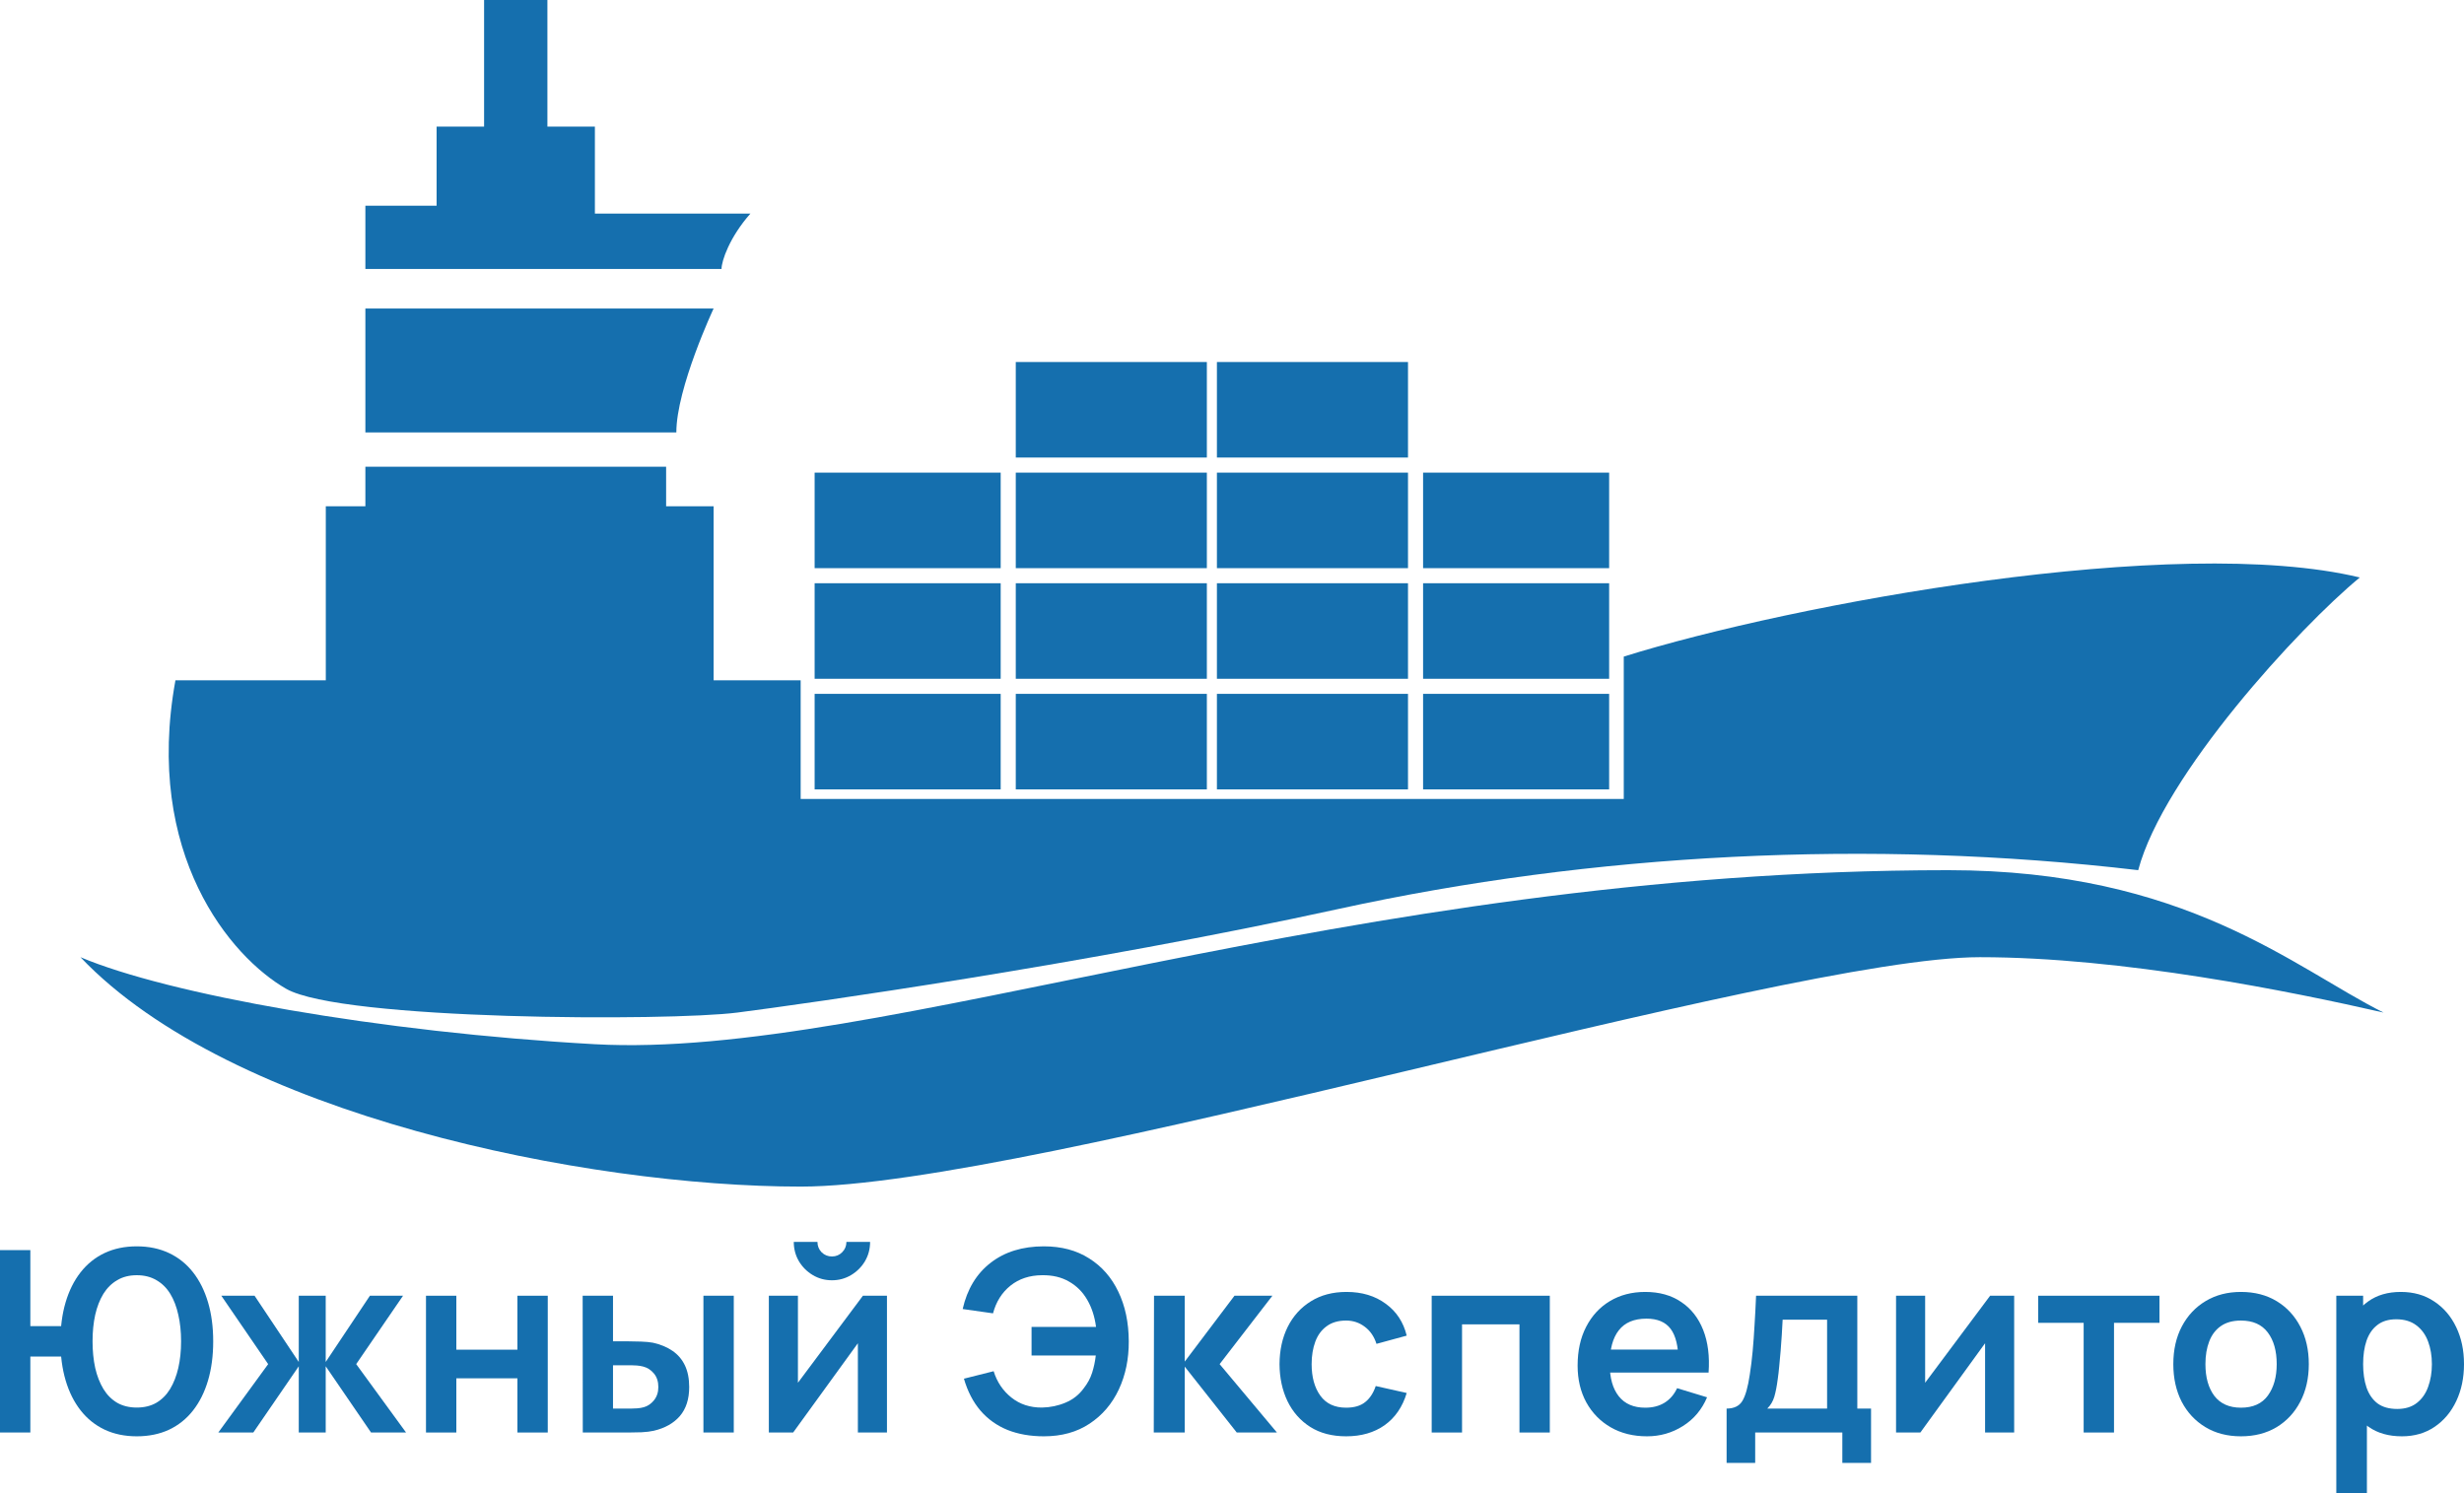 <?xml version="1.0" encoding="UTF-8"?> <svg xmlns="http://www.w3.org/2000/svg" width="490" height="297" viewBox="0 0 490 297" fill="none"> <path d="M118.302 207.68C75.393 205.297 33.313 197.716 16 190.373C45.904 221.84 116.729 236 159.223 236C204.974 236 354.385 190.373 393.732 190.373C422.062 190.373 455.638 197.191 474 201.387C456.163 192.471 434.653 173.067 387.436 173.067C267.574 173.067 174.962 210.827 118.302 207.68Z" fill="#156FAE"></path> <path d="M425.21 173.067C430.246 154.123 457.212 124.791 469.278 114.853C432.764 106.043 356.483 120.098 322.907 130.587V158.907H159.223V135.307H141.911V100.693H132.467V92.827H72.66V100.693H64.79V135.307H34.887C28.591 169.92 45.904 190.373 56.921 196.667C67.938 202.96 133.017 203.131 146.632 201.387C160.248 199.642 215.883 191.781 266.247 180.767C316.612 169.754 371.698 166.773 425.21 173.067Z" fill="#156FAE"></path> <path d="M141.911 61.36H72.66V86H134.5C134.5 77.189 141.911 61.36 141.911 61.36Z" fill="#156FAE"></path> <path d="M72.66 53.493V40.907H86.825V25.173H96.268V0H108.859V25.173H118.302V42.48H149.231C145.058 47.2 143.485 51.92 143.485 53.493H72.66Z" fill="#156FAE"></path> <path d="M162 138H199V157H162V138Z" fill="#156FAE"></path> <path d="M162 116H199V135H162V116Z" fill="#156FAE"></path> <path d="M162 94H199V113H162V94Z" fill="#156FAE"></path> <path d="M202 138H240V157H202V138Z" fill="#156FAE"></path> <path d="M202 116H240V135H202V116Z" fill="#156FAE"></path> <path d="M202 94H240V113H202V94Z" fill="#156FAE"></path> <path d="M202 72H240V91H202V72Z" fill="#156FAE"></path> <path d="M242 138H280V157H242V138Z" fill="#156FAE"></path> <path d="M242 116H280V135H242V116Z" fill="#156FAE"></path> <path d="M242 94H280V113H242V94Z" fill="#156FAE"></path> <path d="M242 72H280V91H242V72Z" fill="#156FAE"></path> <path d="M283 138H320V157H283V138Z" fill="#156FAE"></path> <path d="M283 116H320V135H283V116Z" fill="#156FAE"></path> <path d="M283 94H320V113H283V94Z" fill="#156FAE"></path> <path d="M0 284.909V248.637H6.035V263.751H12.997V269.796H6.035V284.909H0ZM27.196 285.665C24.809 285.665 22.672 285.22 20.785 284.33C18.916 283.44 17.329 282.164 16.027 280.501C14.725 278.839 13.732 276.849 13.047 274.531C12.363 272.197 12.02 269.611 12.02 266.773C12.02 263.919 12.363 261.332 13.047 259.015C13.732 256.698 14.725 254.708 16.027 253.045C17.329 251.383 18.916 250.107 20.785 249.217C22.672 248.327 24.809 247.882 27.196 247.882C29.584 247.882 31.721 248.327 33.607 249.217C35.494 250.107 37.088 251.383 38.39 253.045C39.693 254.708 40.686 256.698 41.37 259.015C42.055 261.332 42.397 263.919 42.397 266.773C42.397 269.645 42.055 272.239 41.37 274.557C40.686 276.874 39.693 278.864 38.39 280.526C37.088 282.189 35.494 283.465 33.607 284.355C31.721 285.228 29.584 285.665 27.196 285.665ZM27.196 279.947C28.699 279.947 30.001 279.628 31.103 278.99C32.205 278.335 33.115 277.42 33.833 276.244C34.55 275.052 35.093 273.658 35.46 272.063C35.828 270.451 36.011 268.688 36.011 266.773C36.011 264.859 35.828 263.104 35.46 261.509C35.11 259.897 34.575 258.503 33.858 257.327C33.14 256.152 32.221 255.245 31.103 254.607C30.001 253.952 28.699 253.625 27.196 253.625C25.71 253.625 24.416 253.952 23.315 254.607C22.213 255.245 21.294 256.152 20.56 257.327C19.842 258.503 19.299 259.897 18.932 261.509C18.582 263.104 18.406 264.859 18.406 266.773C18.406 268.688 18.582 270.451 18.932 272.063C19.299 273.658 19.842 275.052 20.56 276.244C21.278 277.42 22.188 278.335 23.29 278.99C24.408 279.628 25.71 279.947 27.196 279.947Z" fill="#156FAE"></path> <path d="M43.412 284.909L53.328 271.307L44.013 257.705H50.624L59.414 270.879V257.705H64.773V270.879L73.563 257.705H80.149L70.833 271.307L80.75 284.909H73.788L64.773 271.736V284.909H59.414V271.736L50.373 284.909H43.412Z" fill="#156FAE"></path> <path d="M84.713 284.909V257.705H90.748V268.436H102.894V257.705H108.929V284.909H102.894V274.128H90.748V284.909H84.713Z" fill="#156FAE"></path> <path d="M115.895 284.909L115.87 257.705H121.905V266.773H124.935C125.686 266.773 126.529 266.79 127.464 266.824C128.416 266.857 129.209 266.933 129.843 267.05C131.363 267.386 132.656 267.924 133.725 268.662C134.81 269.401 135.637 270.367 136.204 271.559C136.772 272.751 137.056 274.187 137.056 275.867C137.056 278.268 136.438 280.191 135.202 281.635C133.967 283.062 132.239 284.036 130.019 284.557C129.368 284.708 128.558 284.809 127.59 284.859C126.621 284.893 125.761 284.909 125.01 284.909H115.895ZM121.905 280.149H125.536C125.903 280.149 126.312 280.132 126.763 280.098C127.214 280.065 127.64 279.989 128.04 279.872C128.792 279.67 129.459 279.217 130.044 278.511C130.628 277.789 130.92 276.908 130.92 275.867C130.92 274.775 130.628 273.877 130.044 273.171C129.459 272.466 128.741 272.004 127.89 271.786C127.489 271.685 127.08 271.618 126.663 271.584C126.262 271.551 125.887 271.534 125.536 271.534H121.905V280.149ZM139.885 284.909V257.705H145.921V284.909H139.885Z" fill="#156FAE"></path> <path d="M165.442 254.632C164.056 254.632 162.787 254.288 161.635 253.599C160.483 252.911 159.565 251.996 158.881 250.854C158.196 249.695 157.854 248.411 157.854 247H162.562C162.562 247.806 162.837 248.495 163.388 249.065C163.956 249.62 164.64 249.897 165.442 249.897C166.243 249.897 166.919 249.62 167.47 249.065C168.038 248.495 168.322 247.806 168.322 247H173.03C173.03 248.411 172.687 249.695 172.003 250.854C171.318 251.996 170.4 252.911 169.248 253.599C168.096 254.288 166.827 254.632 165.442 254.632ZM176.385 257.705V284.909H170.601V267.151L157.729 284.909H152.895V257.705H158.68V275.01L171.602 257.705H176.385Z" fill="#156FAE"></path> <path d="M207.593 285.665C204.905 285.665 202.501 285.245 200.381 284.406C198.261 283.549 196.466 282.273 194.997 280.577C193.527 278.864 192.426 276.74 191.691 274.204L197.601 272.718C198.269 274.867 199.446 276.614 201.132 277.957C202.818 279.301 204.847 279.964 207.217 279.947C208.87 279.914 210.431 279.586 211.9 278.965C213.386 278.343 214.597 277.386 215.532 276.093C216.283 275.136 216.834 274.112 217.184 273.02C217.535 271.912 217.777 270.77 217.911 269.594H205.139V263.902H217.961C217.694 261.853 217.109 260.056 216.208 258.511C215.306 256.95 214.096 255.741 212.577 254.884C211.074 254.011 209.288 253.591 207.217 253.625C204.747 253.641 202.66 254.33 200.957 255.69C199.254 257.05 198.094 258.889 197.476 261.207L191.441 260.35C192.342 256.387 194.195 253.322 197 251.156C199.805 248.973 203.336 247.882 207.593 247.882C211.082 247.882 214.079 248.679 216.583 250.275C219.104 251.853 221.041 254.061 222.393 256.899C223.762 259.737 224.455 263.029 224.472 266.773C224.488 270.3 223.829 273.49 222.493 276.345C221.158 279.2 219.221 281.467 216.684 283.146C214.163 284.825 211.132 285.665 207.593 285.665Z" fill="#156FAE"></path> <path d="M229.442 284.909L229.492 257.705H235.602V270.804L245.494 257.705H253.032L242.539 271.307L253.933 284.909H245.945L235.602 271.811V284.909H229.442Z" fill="#156FAE"></path> <path d="M267.698 285.665C264.91 285.665 262.53 285.044 260.56 283.801C258.59 282.542 257.08 280.829 256.028 278.662C254.993 276.496 254.467 274.045 254.45 271.307C254.467 268.52 255.009 266.051 256.078 263.902C257.163 261.736 258.699 260.039 260.686 258.814C262.672 257.571 265.035 256.95 267.773 256.95C270.845 256.95 273.441 257.73 275.561 259.292C277.698 260.837 279.092 262.953 279.743 265.64L273.733 267.277C273.265 265.816 272.489 264.683 271.404 263.877C270.319 263.054 269.083 262.642 267.698 262.642C266.128 262.642 264.834 263.02 263.816 263.776C262.798 264.515 262.046 265.539 261.562 266.849C261.078 268.159 260.836 269.645 260.836 271.307C260.836 273.893 261.412 275.984 262.564 277.579C263.716 279.175 265.427 279.972 267.698 279.972C269.3 279.972 270.561 279.603 271.479 278.864C272.414 278.125 273.115 277.059 273.583 275.665L279.743 277.05C278.908 279.821 277.447 281.954 275.361 283.448C273.274 284.926 270.719 285.665 267.698 285.665Z" fill="#156FAE"></path> <path d="M284.711 284.909V257.705H308.201V284.909H302.166V263.398H290.747V284.909H284.711Z" fill="#156FAE"></path> <path d="M327.529 285.665C324.791 285.665 322.387 285.069 320.317 283.877C318.247 282.684 316.627 281.03 315.458 278.914C314.306 276.798 313.73 274.364 313.73 271.61C313.73 268.637 314.298 266.06 315.433 263.877C316.569 261.677 318.146 259.972 320.166 258.763C322.187 257.554 324.524 256.95 327.178 256.95C329.983 256.95 332.362 257.613 334.315 258.94C336.286 260.249 337.746 262.105 338.698 264.506C339.65 266.908 340.008 269.737 339.775 272.995H333.79V270.778C333.773 267.823 333.255 265.665 332.237 264.305C331.219 262.945 329.616 262.264 327.429 262.264C324.958 262.264 323.121 263.037 321.919 264.582C320.717 266.11 320.116 268.352 320.116 271.307C320.116 274.061 320.717 276.194 321.919 277.705C323.121 279.217 324.874 279.972 327.178 279.972C328.664 279.972 329.941 279.645 331.01 278.99C332.095 278.318 332.93 277.353 333.514 276.093L339.474 277.907C338.439 280.359 336.836 282.264 334.666 283.625C332.512 284.985 330.133 285.665 327.529 285.665ZM318.213 272.995V268.411H336.82V272.995H318.213Z" fill="#156FAE"></path> <path d="M343.359 290.955V280.149C344.828 280.149 345.872 279.645 346.489 278.637C347.107 277.63 347.6 275.883 347.967 273.398C348.201 271.92 348.393 270.359 348.543 268.713C348.693 267.067 348.818 265.329 348.918 263.499C349.035 261.668 349.135 259.737 349.219 257.705H369.353V280.149H372.083V290.955H366.373V284.909H349.044V290.955H343.359ZM351.448 280.149H363.343V262.466H354.503C354.453 263.474 354.394 264.506 354.328 265.564C354.261 266.605 354.186 267.647 354.102 268.688C354.019 269.729 353.927 270.728 353.827 271.685C353.743 272.626 353.643 273.499 353.526 274.305C353.343 275.715 353.117 276.874 352.85 277.781C352.583 278.688 352.116 279.477 351.448 280.149Z" fill="#156FAE"></path> <path d="M400.546 257.705V284.909H394.761V267.151L381.889 284.909H377.056V257.705H382.841V275.01L395.763 257.705H400.546Z" fill="#156FAE"></path> <path d="M414.364 284.909V263.096H405.324V257.705H429.44V263.096H420.399V284.909H414.364Z" fill="#156FAE"></path> <path d="M445.641 285.665C442.937 285.665 440.574 285.052 438.554 283.826C436.534 282.6 434.965 280.913 433.846 278.763C432.745 276.597 432.194 274.112 432.194 271.307C432.194 268.453 432.761 265.95 433.896 263.801C435.032 261.652 436.609 259.972 438.63 258.763C440.65 257.554 442.987 256.95 445.641 256.95C448.363 256.95 450.733 257.563 452.754 258.788C454.774 260.014 456.343 261.71 457.462 263.877C458.58 266.026 459.139 268.503 459.139 271.307C459.139 274.128 458.572 276.622 457.436 278.788C456.318 280.938 454.749 282.626 452.728 283.851C450.708 285.06 448.346 285.665 445.641 285.665ZM445.641 279.972C448.046 279.972 449.832 279.166 451.001 277.554C452.169 275.942 452.754 273.86 452.754 271.307C452.754 268.671 452.161 266.572 450.976 265.01C449.79 263.432 448.012 262.642 445.641 262.642C444.022 262.642 442.686 263.012 441.635 263.751C440.6 264.473 439.832 265.489 439.331 266.798C438.83 268.092 438.579 269.594 438.579 271.307C438.579 273.944 439.172 276.051 440.357 277.63C441.56 279.191 443.321 279.972 445.641 279.972Z" fill="#156FAE"></path> <path d="M477.654 285.665C475.016 285.665 472.804 285.035 471.018 283.776C469.231 282.516 467.887 280.804 466.986 278.637C466.084 276.454 465.634 274.011 465.634 271.307C465.634 268.57 466.084 266.118 466.986 263.952C467.887 261.786 469.206 260.081 470.943 258.839C472.696 257.579 474.858 256.95 477.429 256.95C479.983 256.95 482.195 257.579 484.065 258.839C485.951 260.081 487.412 261.786 488.447 263.952C489.483 266.102 490 268.553 490 271.307C490 274.028 489.491 276.471 488.472 278.637C487.454 280.804 486.018 282.516 484.165 283.776C482.312 285.035 480.142 285.665 477.654 285.665ZM464.607 297V257.705H469.941V276.798H470.692V297H464.607ZM476.727 280.224C478.297 280.224 479.591 279.83 480.609 279.04C481.627 278.251 482.379 277.185 482.863 275.841C483.364 274.481 483.614 272.97 483.614 271.307C483.614 269.662 483.364 268.167 482.863 266.824C482.362 265.463 481.586 264.389 480.534 263.599C479.482 262.793 478.147 262.39 476.527 262.39C474.991 262.39 473.739 262.768 472.771 263.524C471.802 264.263 471.085 265.304 470.617 266.647C470.166 267.974 469.941 269.527 469.941 271.307C469.941 273.071 470.166 274.624 470.617 275.967C471.085 277.311 471.811 278.36 472.796 279.116C473.798 279.855 475.108 280.224 476.727 280.224Z" fill="#156FAE"></path> </svg> 